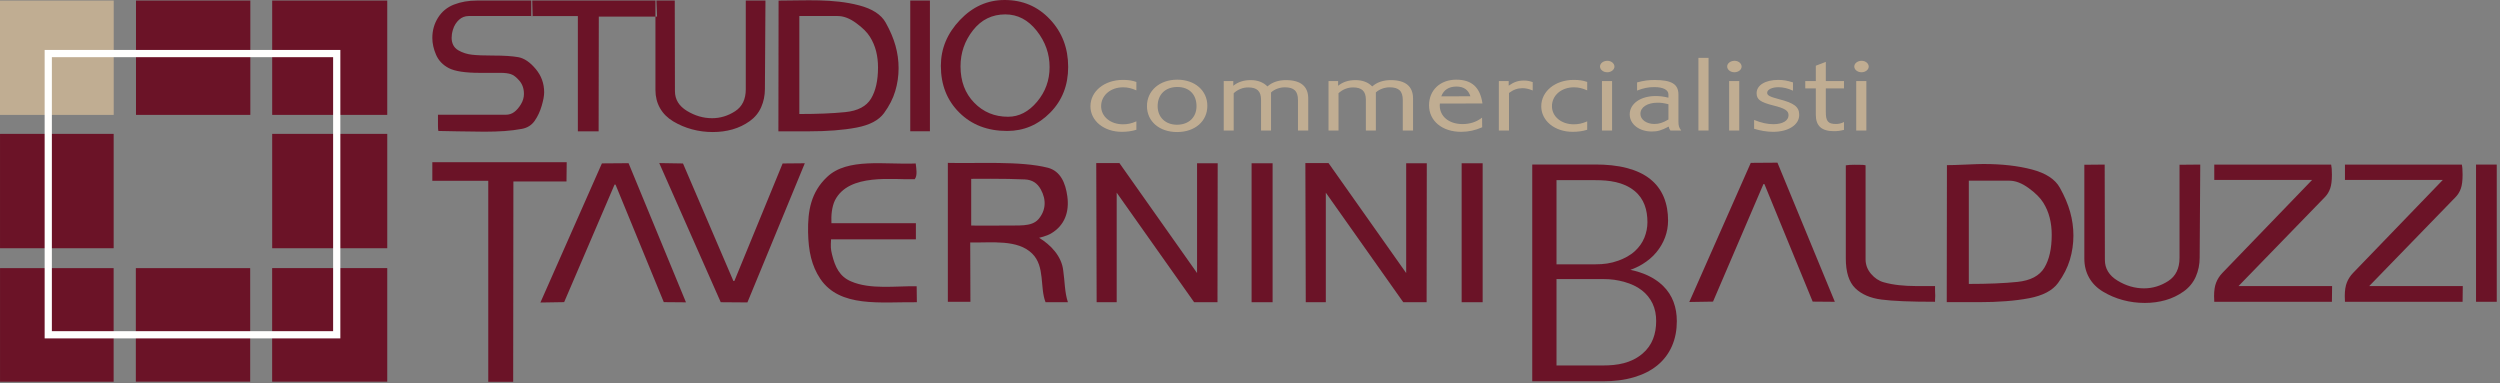 <svg xmlns="http://www.w3.org/2000/svg" width="274" height="42" viewBox="0 0 274 42">
  <rect x="0" y="0" width="274" height="42" fill="#808080" stroke="none"/>
  <g fill="none" fill-rule="evenodd">
    <polygon fill="#6B1327" points="14.888 41.83 27.42 41.83 27.42 29.387 14.888 29.387"/>
    <polygon fill="#6B1327" points=".002 27.206 12.457 27.206 12.457 14.673 .002 14.673"/>
    <polygon fill="#6B1327" points="29.832 27.206 42.443 27.206 42.443 14.673 29.832 14.673"/>
    <polygon fill="#6B1327" points="14.905 12.592 27.437 12.592 27.437 .059 14.905 .059"/>
    <polygon fill="#C0AD92" points="0 12.592 12.462 12.592 12.462 .059 0 .059"/>
    <polygon fill="#6B1327" points="29.828 41.831 42.442 41.831 42.442 29.383 29.828 29.383"/>
    <polygon fill="#6B1327" points=".003 41.837 12.454 41.837 12.454 29.387 .003 29.387"/>
    <polygon fill="#6B1327" points="29.832 12.592 42.442 12.592 42.442 .059 29.832 .059"/>
    <polygon stroke="#FFFFFE" stroke-width=".792" points="5.289 36.692 36.906 36.692 36.906 5.87 5.289 5.87"/>
    <polygon fill="#6B1327" points="72.253 17.873 78.994 33.123 81.916 33.145 88.207 17.894 85.776 17.916 80.486 30.799 80.38 30.799 74.856 17.916"/>
    <path fill="#6B1327" d="M90.634 19.409C88.886 21.066 88.523 23.083 88.566 25.445 88.608 27.551 88.949 29.123 89.909 30.567 92.064 33.742 96.479 33.081 100.488 33.123L100.467 31.374C98.185 31.332 95.391 31.758 93.279 30.843 92.021 30.312 91.53 29.272 91.189 27.89 91.04 27.254 91.04 27.105 91.083 26.234L100.382 26.234 100.382 24.464 91.125 24.464C91.083 23.593 91.168 22.68 91.509 21.958 93.045 18.94 97.908 19.729 100.254 19.643 100.574 19.238 100.425 18.449 100.36 17.916 97.033 18.065 92.874 17.255 90.634 19.409M114.847 18.385C111.839 17.617 107.083 17.937 103.884 17.852L103.884 33.081 106.358 33.081 106.337 26.575C108.725 26.618 111.541 26.213 113.141 27.808 114.548 29.211 113.951 31.485 114.591 33.123L117.044 33.123C116.681 32.059 116.702 30.784 116.531 29.658 116.362 28.063 115.125 26.809 113.887 26.064 113.887 26.064 114.719 25.872 115.187 25.594 116.681 24.72 117.215 23.227 116.979 21.521 116.788 20.07 116.233 18.748 114.847 18.385zM112.33 19.665C113.141 19.707 113.695 20.07 114.079 20.774 114.698 21.904 114.634 23.078 113.802 24.037 113.034 24.891 111.605 24.677 110.176 24.72 108.725 24.741 106.444 24.72 106.444 24.72L106.444 19.601C106.444 19.601 110.24 19.558 112.33 19.665L112.33 19.665z"/>
    <polygon fill="#6B1327" points="122.688 17.873 120.149 17.873 120.192 33.123 122.389 33.123 122.389 21.115 130.877 33.123 133.437 33.123 133.459 17.894 131.197 17.894 131.197 29.924"/>
    <polygon fill="#6B1327" points="137.174 33.123 139.477 33.123 139.477 17.894 137.174 17.894"/>
    <polygon fill="#6B1327" points="145.606 17.873 143.069 17.873 143.111 33.123 145.309 33.123 145.309 21.115 153.797 33.123 156.357 33.123 156.377 17.894 154.117 17.894 154.117 29.924"/>
    <polygon fill="#6B1327" points="160.196 33.123 162.499 33.123 162.499 17.894 160.196 17.894"/>
    <polygon fill="#6B1327" points="59.229 33.156 65.969 17.907 68.89 17.885 75.183 33.135 72.751 33.114 67.461 20.231 67.355 20.231 61.831 33.114"/>
    <path fill="#C0AD92" d="M124.547 8.983C124.075 8.816 123.664 8.757 123.071 8.757 121.048 8.757 119.512 10 119.512 11.65 119.512 13.241 120.987 14.448 122.95 14.448 123.528 14.448 124.06 14.377 124.547 14.221L124.547 13.3C123.999 13.54 123.573 13.624 123.071 13.624 121.702 13.624 120.683 12.774 120.683 11.638 120.683 10.454 121.718 9.569 123.086 9.569 123.604 9.569 124.03 9.677 124.547 9.905L124.547 8.983zM132.325 11.602C132.325 9.916 130.956 8.732 129.024 8.732 127.092 8.732 125.707 9.94 125.707 11.626 125.707 13.3 127.061 14.472 129.009 14.472 130.956 14.472 132.325 13.3 132.325 11.602zM131.138 11.638C131.138 12.858 130.287 13.671 128.993 13.671 127.731 13.671 126.878 12.846 126.878 11.638 126.878 10.347 127.731 9.534 129.038 9.534 130.332 9.534 131.138 10.347 131.138 11.638L131.138 11.638zM134.12 8.888L134.12 14.305 135.213 14.305 135.213 10.216C135.671 9.797 136.218 9.581 136.811 9.581 137.77 9.581 138.21 10 138.21 10.921L138.21 14.305 139.305 14.305 139.305 10.132C139.671 9.785 140.265 9.569 140.812 9.569 141.831 9.569 142.257 9.988 142.257 10.969L142.257 14.305 143.383 14.305 143.383 10.801C143.383 9.462 142.561 8.78 140.934 8.78 140.112 8.78 139.413 9.02 138.91 9.474 138.454 9.008 137.831 8.78 137.069 8.78 136.309 8.78 135.686 8.983 135.169 9.402L135.169 8.888 134.12 8.888zM145.606 8.888L145.606 14.305 146.701 14.305 146.701 10.216C147.158 9.797 147.705 9.581 148.299 9.581 149.258 9.581 149.698 10 149.698 10.921L149.698 14.305 150.793 14.305 150.793 10.132C151.159 9.785 151.752 9.569 152.299 9.569 153.319 9.569 153.745 9.988 153.745 10.969L153.745 14.305 154.87 14.305 154.87 10.801C154.87 9.462 154.049 8.78 152.421 8.78 151.601 8.78 150.9 9.02 150.398 9.474 149.941 9.008 149.318 8.78 148.558 8.78 147.797 8.78 147.174 8.983 146.657 9.402L146.657 8.888 145.606 8.888zM162.478 11.339C162.221 9.569 161.307 8.732 159.604 8.732 157.84 8.732 156.623 9.881 156.623 11.543 156.623 13.253 158.067 14.448 160.137 14.448 160.958 14.448 161.703 14.281 162.448 13.946L162.434 12.894C161.809 13.372 161.11 13.599 160.289 13.599 158.813 13.599 157.795 12.762 157.795 11.555 157.795 11.507 157.809 11.435 157.809 11.351L162.478 11.339zM161.156 10.55L157.962 10.562C158.219 9.857 158.798 9.486 159.619 9.486 160.425 9.486 160.927 9.832 161.156 10.55L161.156 10.55zM164.274 8.888L164.274 14.305 165.385 14.305 165.385 10.191C165.856 9.832 166.327 9.665 166.86 9.665 167.226 9.665 167.545 9.737 167.985 9.916L167.985 8.996C167.575 8.864 167.362 8.828 166.997 8.828 166.389 8.828 165.901 8.996 165.354 9.39L165.354 8.888 164.274 8.888zM173.958 8.983C173.487 8.816 173.076 8.757 172.482 8.757 170.459 8.757 168.922 10 168.922 11.65 168.922 13.241 170.399 14.448 172.36 14.448 172.938 14.448 173.471 14.377 173.958 14.221L173.958 13.3C173.411 13.54 172.985 13.624 172.482 13.624 171.113 13.624 170.094 12.774 170.094 11.638 170.094 10.454 171.129 9.569 172.498 9.569 173.016 9.569 173.44 9.677 173.958 9.905L173.958 8.983zM175.575 14.305L176.685 14.305 176.685 8.888 175.575 8.888 175.575 14.305zM176.944 7.298C176.944 6.951 176.594 6.663 176.168 6.663 175.712 6.663 175.362 6.951 175.362 7.285 175.362 7.632 175.712 7.92 176.153 7.92 176.594 7.92 176.944 7.632 176.944 7.298L176.944 7.298zM182.861 10.706C182.314 10.574 181.918 10.526 181.462 10.526 179.804 10.526 178.617 11.363 178.617 12.535 178.617 13.611 179.653 14.413 181.036 14.413 181.674 14.413 182.055 14.305 182.892 13.875 182.937 14.078 182.952 14.138 183.073 14.305L184.261 14.305C184.017 13.994 183.956 13.779 183.956 13.289L183.956 10.359C183.956 9.223 183.211 8.768 181.355 8.768 180.67 8.768 180.184 8.828 179.423 9.032L179.423 9.928C180.123 9.653 180.641 9.546 181.31 9.546 182.283 9.546 182.861 9.845 182.861 10.359L182.861 10.706zM182.861 11.423L182.861 13.097C182.252 13.456 181.826 13.588 181.326 13.588 180.443 13.588 179.789 13.109 179.789 12.476 179.789 11.746 180.549 11.256 181.674 11.256 182.055 11.256 182.314 11.291 182.861 11.423L182.861 11.423z"/>
    <polygon fill="#C0AD92" points="186.147 14.305 187.257 14.305 187.257 6.341 186.147 6.341"/>
    <path fill="#C0AD92" d="M189.513 14.305L190.623 14.305 190.623 8.888 189.513 8.888 189.513 14.305zM190.881 7.298C190.881 6.951 190.533 6.663 190.107 6.663 189.65 6.663 189.299 6.951 189.299 7.285 189.299 7.632 189.65 7.92 190.091 7.92 190.533 7.92 190.881 7.632 190.881 7.298L190.881 7.298zM196.511 9.032C195.901 8.84 195.462 8.757 194.883 8.757 193.483 8.757 192.525 9.342 192.525 10.203 192.525 10.909 192.92 11.196 194.381 11.566 195.628 11.877 196.024 12.128 196.024 12.631 196.024 13.229 195.37 13.611 194.366 13.611 193.696 13.611 193.057 13.468 192.251 13.145L192.251 14.114C192.951 14.329 193.681 14.448 194.335 14.448 196.008 14.448 197.195 13.683 197.195 12.595 197.195 11.71 196.647 11.291 194.944 10.861 193.955 10.598 193.681 10.454 193.681 10.168 193.681 9.821 194.198 9.558 194.913 9.558 195.446 9.558 195.977 9.689 196.511 9.94L196.511 9.032zM200.109 6.783L199.014 7.202 199.014 8.888 197.857 8.888 197.857 9.689 199.014 9.689 199.014 12.583C199.014 13.803 199.653 14.377 201.006 14.377 201.372 14.377 201.676 14.341 202.102 14.233L202.102 13.372C201.797 13.528 201.539 13.588 201.22 13.588 200.352 13.588 200.109 13.289 200.109 12.272L200.109 9.689 202.102 9.689 202.102 8.888 200.109 8.888 200.109 6.783zM203.442 14.305L204.553 14.305 204.553 8.888 203.442 8.888 203.442 14.305zM204.811 7.298C204.811 6.951 204.462 6.663 204.035 6.663 203.58 6.663 203.229 6.951 203.229 7.285 203.229 7.632 203.58 7.92 204.02 7.92 204.462 7.92 204.811 7.632 204.811 7.298L204.811 7.298z"/>
    <path fill="#6B1327" d="M202.3 18.121C202.549 18.079 202.851 18.058 203.208 18.058 203.702 18.058 204.011 18.061 204.137 18.068 204.26 18.075 204.371 18.093 204.467 18.121L204.467 28.427C204.467 29.016 204.667 29.545 205.065 30.015 205.466 30.485 205.932 30.793 206.465 30.94 206.997 31.088 207.558 31.193 208.148 31.256 208.736 31.319 209.339 31.351 209.956 31.351L212.081 31.351 212.081 31.806C212.081 31.974 212.087 32.181 212.101 32.43 212.087 32.637 212.081 32.784 212.081 32.868L212.081 33.075C209.403 33.075 207.446 32.995 206.212 32.833 204.978 32.672 204.018 32.255 203.331 31.582 202.644 30.909 202.3 29.822 202.3 28.322L202.3 18.121zM213.384 18.1C213.848 18.1 214.545 18.079 215.478 18.037 216.41 17.995 217.045 17.974 217.381 17.974 219.4 17.974 221.171 18.173 222.692 18.573 224.213 18.973 225.233 19.635 225.752 20.561 226.27 21.486 226.65 22.377 226.888 23.232 227.127 24.087 227.246 24.95 227.246 25.819 227.246 26.73 227.115 27.617 226.856 28.48 226.597 29.342 226.166 30.187 225.563 31.014 224.96 31.841 223.901 32.399 222.387 32.686 220.872 32.974 219.029 33.117 216.855 33.117L213.364 33.117 213.384 18.1zM220.22 19.803L215.783 19.803 215.783 31.119C217.882 31.119 219.652 31.046 221.097 30.898 222.541 30.751 223.53 30.229 224.066 29.335 224.602 28.441 224.869 27.242 224.869 25.735 224.869 25.076 224.795 24.452 224.647 23.866 224.501 23.284 224.266 22.73 223.943 22.212 223.621 21.689 223.088 21.156 222.345 20.617 221.601 20.073 220.894 19.803 220.22 19.803L220.22 19.803zM230.673 18.037L230.695 28.48C230.695 29.437 231.157 30.197 232.083 30.758 233.008 31.322 233.976 31.603 234.986 31.603 235.925 31.603 236.808 31.336 237.635 30.804 238.463 30.271 238.877 29.422 238.877 28.259L238.877 18.058 241.148 18.037 241.084 28.238C241.084 28.981 240.941 29.678 240.654 30.33 240.367 30.983 239.921 31.522 239.318 31.95 238.715 32.378 238.057 32.693 237.341 32.896 236.626 33.1 235.869 33.201 235.07 33.201 234.242 33.201 233.44 33.096 232.662 32.886 231.883 32.676 231.161 32.367 230.495 31.967 229.828 31.568 229.321 31.056 228.97 30.439 228.62 29.819 228.444 29.125 228.444 28.35L228.444 18.058 230.673 18.037zM242.684 18.037L255.493 18.037C255.52 18.163 255.542 18.313 255.556 18.489 255.569 18.664 255.577 18.885 255.577 19.152 255.577 19.796 255.514 20.298 255.388 20.655 255.262 21.013 255.079 21.318 254.84 21.57L245.344 31.351 255.598 31.351 255.577 33.075 242.684 33.075C242.67 32.823 242.663 32.613 242.663 32.444 242.663 31.841 242.739 31.347 242.894 30.961 243.048 30.576 243.273 30.229 243.567 29.92L253.41 19.719 242.684 19.719 242.684 18.037zM257.007 18.037L269.816 18.037C269.844 18.163 269.866 18.313 269.879 18.489 269.893 18.664 269.9 18.885 269.9 19.152 269.9 19.796 269.837 20.298 269.711 20.655 269.585 21.013 269.402 21.318 269.164 21.57L259.668 31.351 269.921 31.351 269.9 33.075 257.007 33.075C256.992 32.823 256.987 32.613 256.987 32.444 256.987 31.841 257.063 31.347 257.217 30.961 257.372 30.576 257.595 30.229 257.891 29.92L267.734 19.719 257.007 19.719 257.007 18.037z"/>
    <polygon fill="#6B1327" points="271.373 33.075 273.644 33.075 273.644 18.037 271.373 18.037"/>
    <path fill="#6B1327" d="M58.335,0.06 L58.377,1.757 L51.375,1.757 C50.962,1.757 50.607,1.894 50.307,2.169 C50.009,2.443 49.775,2.802 49.638,3.261 C49.536,3.607 49.499,3.903 49.499,4.142 C49.499,4.438 49.556,4.698 49.668,4.924 C49.782,5.153 49.96,5.355 50.218,5.506 C50.692,5.784 51.206,5.939 51.745,5.999 C52.283,6.058 53.039,6.088 54.01,6.088 C55.235,6.088 56.169,6.149 56.815,6.268 C57.46,6.388 58.093,6.817 58.711,7.556 C59.33,8.294 59.64,9.149 59.64,10.121 C59.64,10.493 59.55,10.986 59.37,11.598 C59.19,12.21 58.937,12.756 58.605,13.235 C58.272,13.714 57.806,14.011 57.204,14.123 C56.599,14.236 55.967,14.316 55.304,14.363 C54.639,14.409 53.904,14.433 53.095,14.433 C52.313,14.433 51.315,14.419 50.101,14.393 C48.887,14.366 48.201,14.353 48.042,14.353 C48.015,14.233 48.002,14.033 48.002,13.754 L48.002,12.576 L55.427,12.576 C55.774,12.576 56.081,12.481 56.346,12.287 C56.613,12.091 56.859,11.811 57.084,11.445 C57.311,11.076 57.424,10.693 57.424,10.29 C57.424,9.715 57.258,9.235 56.925,8.846 C56.593,8.46 56.279,8.218 55.986,8.125 C55.694,8.031 55.328,7.985 54.889,7.985 L52.593,7.985 C50.983,7.985 49.849,7.81 49.189,7.466 C48.532,7.122 48.065,6.634 47.792,6.002 C47.52,5.373 47.383,4.757 47.383,4.162 C47.383,3.34 47.593,2.596 48.012,1.933 C48.431,1.268 49.014,0.79 49.758,0.499 C50.504,0.208 51.348,0.06 52.294,0.06 L58.335,0.06 Z M58.223,0.061 L71.945,0.061 L72.013,1.818 L65.629,1.818 L65.609,14.393 L63.333,14.393 L63.333,1.758 L58.223,1.758 L58.223,0.061 Z M73.953,0.061 L73.973,9.991 C73.975,10.899 74.413,11.62 75.29,12.154 C76.17,12.688 77.087,12.955 78.045,12.955 C78.937,12.955 79.776,12.702 80.56,12.197 C81.346,11.691 81.738,10.886 81.738,9.781 L81.738,0.062 L83.894,0.06 L83.834,9.762 C83.83,10.467 83.698,11.129 83.425,11.748 C83.152,12.367 82.73,12.879 82.158,13.285 C81.585,13.691 80.96,13.99 80.281,14.183 C79.602,14.376 78.883,14.472 78.125,14.472 C77.34,14.472 76.578,14.373 75.84,14.173 C75.101,13.973 74.415,13.681 73.783,13.301 C73.151,12.922 72.668,12.437 72.336,11.851 C72.003,11.263 71.837,10.603 71.837,9.868 L71.837,0.061 L73.953,0.061 Z M85.332,0.065 C88.281,0.065 91.277,-0.17 94.165,0.589 C95.609,0.968 96.577,1.597 97.069,2.475 C97.562,3.354 97.921,4.199 98.147,5.011 C98.373,5.822 98.486,6.641 98.486,7.466 C98.486,8.331 98.363,9.172 98.117,9.991 C97.871,10.809 97.462,11.611 96.889,12.396 C96.317,13.182 95.312,13.71 93.875,13.983 C92.438,14.256 90.688,14.393 88.625,14.393 L85.312,14.393 L85.332,0.065 Z M91.819,1.757 L87.607,1.757 L87.607,12.496 C89.6,12.496 91.28,12.427 92.651,12.287 C94.022,12.147 94.96,11.651 95.469,10.803 C95.978,9.955 96.231,8.816 96.231,7.386 C96.231,6.761 96.161,6.168 96.021,5.613 C95.881,5.06 95.659,4.535 95.352,4.042 C95.046,3.546 94.54,3.041 93.835,2.529 C93.13,2.013 92.458,1.757 91.819,1.757 Z M101.92,0.061 L101.92,14.39 L99.764,14.39 L99.764,0.061 L101.92,0.061 Z M117.071,7.336 C117.071,9.349 116.413,11.022 115.095,12.353 C113.777,13.687 112.207,14.353 110.384,14.353 C108.241,14.353 106.494,13.684 105.144,12.343 C103.793,11.006 103.118,9.296 103.118,7.216 C103.118,5.336 103.813,3.666 105.204,2.199 C106.595,0.732 108.228,0 110.104,0 C112.087,0 113.744,0.705 115.075,2.119 C116.406,3.53 117.071,5.27 117.071,7.336 Z M110.184,1.577 C108.734,1.577 107.553,2.156 106.641,3.317 C105.729,4.478 105.273,5.796 105.273,7.276 C105.273,8.903 105.773,10.231 106.771,11.255 C107.769,12.283 109.007,12.796 110.484,12.796 C111.681,12.796 112.739,12.25 113.658,11.156 C114.576,10.064 115.035,8.797 115.035,7.356 C115.035,5.889 114.563,4.561 113.618,3.367 C112.673,2.172 111.528,1.577 110.184,1.577 L110.184,1.577 Z"/>
    <polygon fill="#6B1327" points="47.383 17.778 62.111 17.778 62.087 19.885 56.268 19.885 56.244 41.843 53.514 41.843 53.514 19.813 47.383 19.813"/>
    <polygon fill="#6B1327" points="185.146 33.099 191.885 17.849 194.808 17.828 201.099 33.078 198.669 33.057 193.379 20.174 193.272 20.174 187.748 33.057"/>
    <path fill="#6B1327" d="M178.694,29.573 C180.001,29.851 181.274,30.368 182.245,31.306 C183.336,32.36 183.78,33.71 183.78,35.205 C183.78,36.153 183.621,37.088 183.234,37.958 C182.87,38.778 182.339,39.476 181.645,40.044 C180.898,40.655 180.021,41.066 179.1,41.34 C178.005,41.666 176.849,41.789 175.708,41.789 L167.934,41.789 L167.934,18.029 L174.85,18.029 C176.021,18.029 177.235,18.127 178.368,18.432 C179.263,18.673 180.139,19.046 180.867,19.63 C181.522,20.155 182.019,20.807 182.343,21.583 C182.686,22.401 182.821,23.283 182.821,24.167 C182.821,24.803 182.712,25.422 182.49,26.018 C182.265,26.617 181.941,27.166 181.532,27.659 C181.1,28.18 180.576,28.609 179.998,28.961 C179.586,29.211 179.147,29.413 178.694,29.573 Z M170.592,19.746 L170.592,28.968 L174.883,28.968 C175.78,28.968 176.531,28.869 177.373,28.566 C178.034,28.328 178.674,27.993 179.193,27.514 C179.642,27.1 179.996,26.613 180.225,26.046 C180.444,25.502 180.559,24.935 180.559,24.349 C180.559,23.017 180.197,21.777 179.136,20.916 C177.93,19.936 176.352,19.746 174.85,19.746 L170.592,19.746 Z M170.592,30.586 L170.592,40.055 L175.691,40.055 C177.265,40.055 178.774,39.808 180.009,38.767 C181.105,37.842 181.516,36.582 181.516,35.172 C181.516,34.511 181.402,33.858 181.117,33.26 C180.844,32.689 180.451,32.212 179.954,31.823 C179.398,31.389 178.743,31.102 178.068,30.909 C177.26,30.678 176.556,30.586 175.708,30.586 L170.592,30.586 Z"/>
    <path fill="#6B1327" d="M175.691,40.244 C177.741,40.244 179.079,39.798 180.131,38.912 C181.182,38.025 181.706,36.78 181.706,35.172 C181.706,34.434 181.569,33.767 181.288,33.178 C181.006,32.588 180.599,32.087 180.071,31.674 C179.541,31.261 178.891,30.947 178.121,30.727 C177.349,30.507 176.688,30.396 175.708,30.396 L170.402,30.396 L170.402,40.244 L175.691,40.244 Z M170.402,19.557 L170.402,29.157 L174.883,29.157 C175.962,29.157 176.673,29.019 177.438,28.744 C178.202,28.469 178.831,28.105 179.321,27.653 C179.812,27.202 180.169,26.69 180.401,26.117 C180.632,25.544 180.747,24.955 180.747,24.349 C180.747,22.774 180.251,21.578 179.255,20.769 C178.258,19.959 176.93,19.557 174.85,19.557 L170.402,19.557 Z M174.85,18.219 C176.182,18.219 177.339,18.351 178.319,18.615 C179.299,18.88 180.109,19.265 180.747,19.777 C181.387,20.289 181.86,20.918 182.169,21.656 C182.477,22.394 182.632,23.231 182.632,24.167 C182.632,24.784 182.527,25.379 182.312,25.951 C182.098,26.524 181.789,27.053 181.387,27.538 C180.985,28.022 180.49,28.441 179.9,28.799 C179.31,29.157 178.633,29.432 177.873,29.62 C179.713,29.884 181.128,30.49 182.114,31.443 C183.1,32.396 183.59,33.651 183.59,35.205 C183.59,36.196 183.414,37.088 183.061,37.882 C182.709,38.675 182.197,39.346 181.524,39.898 C180.853,40.448 180.026,40.867 179.046,41.159 C178.066,41.451 176.953,41.599 175.708,41.599 L168.124,41.599 L168.124,18.219 L174.85,18.219 Z"/>
  </g>
</svg>
